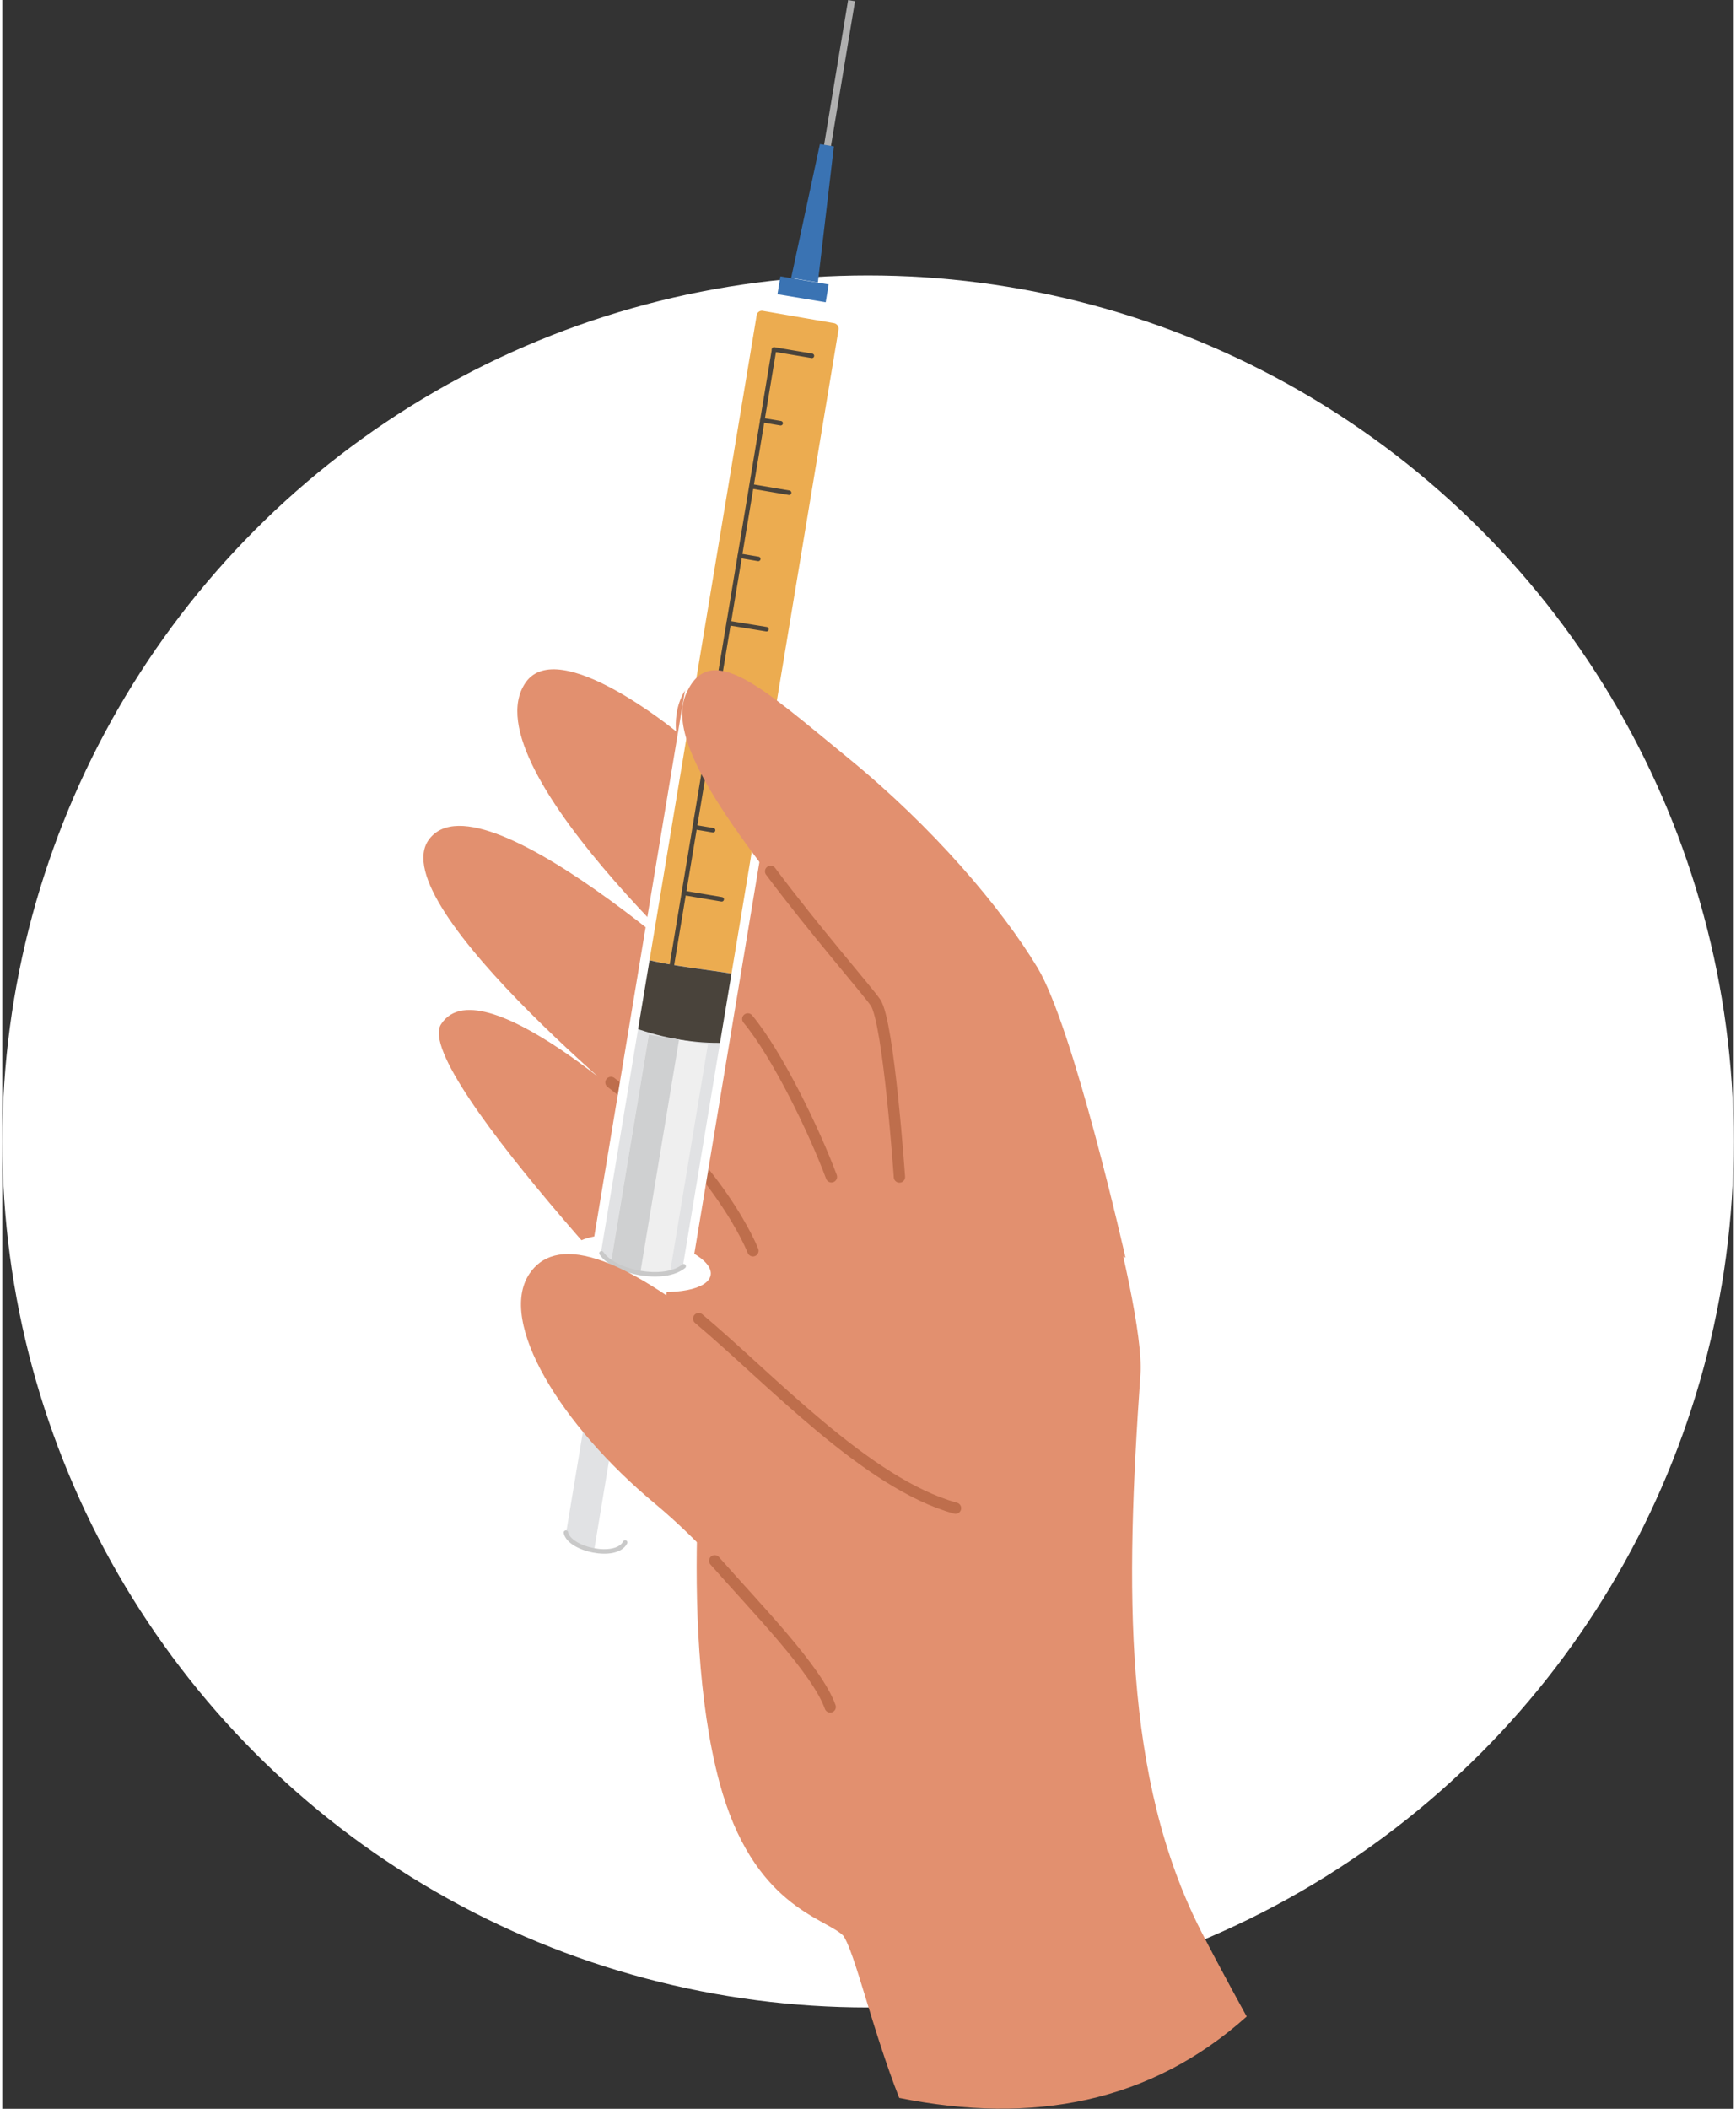 <?xml version="1.0" encoding="UTF-8"?><svg xmlns="http://www.w3.org/2000/svg" id="Layer_266834c6fb2b647" data-name="Layer 26" viewBox="0 0 84.26 102.59" aria-hidden="true" width="84px" height="102px">
  <rect x="0" y="0" width="84.26" height="102.59" fill="#333333" stroke="none"/>
  <defs><linearGradient class="cerosgradient" data-cerosgradient="true" id="CerosGradient_idbfc845346" gradientUnits="userSpaceOnUse" x1="50%" y1="100%" x2="50%" y2="0%"><stop offset="0%" stop-color="#d1d1d1"/><stop offset="100%" stop-color="#d1d1d1"/></linearGradient><linearGradient/>
    <style>
      .cls-1-6834c6fb2b647{
        fill: #e2906f;
      }

      .cls-2-6834c6fb2b647{
        fill: #efefef;
      }

      .cls-3-6834c6fb2b647{
        stroke: #49433b;
      }

      .cls-3-6834c6fb2b647, .cls-4-6834c6fb2b647, .cls-5-6834c6fb2b647, .cls-6-6834c6fb2b647, .cls-7-6834c6fb2b647{
        fill: none;
      }

      .cls-3-6834c6fb2b647, .cls-6-6834c6fb2b647, .cls-7-6834c6fb2b647{
        stroke-linecap: round;
        stroke-linejoin: round;
      }

      .cls-3-6834c6fb2b647, .cls-7-6834c6fb2b647{
        stroke-width: .22px;
      }

      .cls-8-6834c6fb2b647{
        fill: #e1e2e4;
      }

      .cls-9-6834c6fb2b647{
        fill: #cfd0d1;
      }

      .cls-10-6834c6fb2b647{
        fill: #fff;
      }

      .cls-4-6834c6fb2b647{
        stroke: #fff;
        stroke-width: .45px;
      }

      .cls-4-6834c6fb2b647, .cls-5-6834c6fb2b647{
        stroke-miterlimit: 10;
      }

      .cls-5-6834c6fb2b647{
        stroke: #b0b0b0;
        stroke-width: .34px;
      }

      .cls-11-6834c6fb2b647{
        fill: #3a73b3;
      }

      .cls-12-6834c6fb2b647{
        fill: #49433b;
      }

      .cls-6-6834c6fb2b647{
        stroke: #be6e4c;
        stroke-width: .55px;
      }

      .cls-7-6834c6fb2b647{
        stroke: #c9c9c9;
      }

      .cls-13-6834c6fb2b647{
        fill: #ecac50;
      }
    </style>
  </defs>
  <circle class="cls-10-6834c6fb2b647" cx="42.13" cy="55.53" r="42.13"/>
  <g>
    <path class="cls-1-6834c6fb2b647" d="M43.65,102.06c-1.3-3.28-2.17-7.13-2.73-7.9-.9-.88-4.4-1.41-6.02-7.45-2.11-7.87-.56-19.67-.56-19.67,0,0-14.47-14.9-12.99-17.21,2.02-3.16,11.05,5.46,11.05,5.46,0,0-14.04-11.25-11.63-14.46,2.67-3.55,15.55,8.55,15.55,8.55,0,0-13.77-11.98-10.85-16.18,1.61-2.31,7.32,2.38,7.32,2.38,0,0-.32-2.44,1.93-3.02,2.25-.58,12.35,10.68,14.83,13.61,1.8,2.12,6.09,17.19,5.84,20.68-.74,10.49-.84,19.66,2.95,27.1.92,1.8,2.22,4.15,2.22,4.15-4.68,4.19-10.4,5.27-16.91,3.96Z"/>
    <path class="cls-6-6834c6fb2b647" d="M36.28,49.57c1.44,1.73,3.23,5.43,4.07,7.68"/>
    <path class="cls-6-6834c6fb2b647" d="M29.62,52.66c5.32,4.04,6.91,8.19,6.91,8.19"/>
    <g>
      <line class="cls-5-6834c6fb2b647" x1="39.45" y1="11.35" x2="41.33" y2=".03"/>
      <g>
        <ellipse class="cls-10-6834c6fb2b647" cx="28.92" cy="75.17" rx=".85" ry="2.22" transform="translate(-49.97 91.38) rotate(-80.56)"/>
        <path class="cls-10-6834c6fb2b647" d="M34.64,48.98l-4.36,26.24c-1.11.45-2.06.24-2.88-.48l4.36-26.24,2.88.48Z"/>
        <path class="cls-8-6834c6fb2b647" d="M33.23,48.74l-4.43,26.69c-.53-.07-1-.28-1.39-.69l4.36-26.24,1.47.24Z"/>
        <ellipse class="cls-10-6834c6fb2b647" cx="31.05" cy="61.46" rx="1.29" ry="3.47" transform="translate(-34.67 82.01) rotate(-80.56)"/>
        <path class="cls-8-6834c6fb2b647" d="M40.81,16.65l-7.5,45.12c-1.64.7-3.11.45-4.43-.74l7.5-45.12c.11-.64.42-1.13.69-1.08l3.44.57c.28.05.41.6.31,1.25Z"/>
        <path class="cls-13-6834c6fb2b647" d="M40.82,16.65l-5.11,30.75c-1.48-.25-2.98-.37-4.43-.74l5.11-30.75c.11-.64.42-1.13.69-1.08l3.44.57c.28.05.41.6.31,1.25Z"/>
        <path class="cls-8-6834c6fb2b647" d="M35.7,47.4l-.55,3.33c-1.43.04-2.9-.2-4.43-.74l.55-3.33c1.46.37,2.96.49,4.43.74Z"/>
        <g>
          <line class="cls-3-6834c6fb2b647" x1="37.56" y1="17" x2="39.4" y2="17.31"/>
          <g>
            <line class="cls-3-6834c6fb2b647" x1="32.1" y1="49.87" x2="37.56" y2="17"/>
            <line class="cls-3-6834c6fb2b647" x1="36.46" y1="23.66" x2="38.29" y2="23.97"/>
            <line class="cls-3-6834c6fb2b647" x1="34.24" y1="36.98" x2="36.08" y2="37.28"/>
            <line class="cls-3-6834c6fb2b647" x1="33.17" y1="43.44" x2="35.01" y2="43.75"/>
            <line class="cls-3-6834c6fb2b647" x1="35.35" y1="30.31" x2="37.19" y2="30.61"/>
            <line class="cls-3-6834c6fb2b647" x1="33.7" y1="40.24" x2="34.59" y2="40.39"/>
            <line class="cls-3-6834c6fb2b647" x1="34.8" y1="33.64" x2="35.69" y2="33.79"/>
            <line class="cls-3-6834c6fb2b647" x1="35.9" y1="27.04" x2="36.79" y2="27.19"/>
            <line class="cls-3-6834c6fb2b647" x1="36.99" y1="20.44" x2="37.88" y2="20.59"/>
          </g>
        </g>
        <path class="cls-12-6834c6fb2b647" d="M35.7,47.4l-.55,3.33c-1.43.04-2.9-.2-4.43-.74l.55-3.33c1.46.37,2.96.49,4.43.74Z"/>
        <rect class="cls-2-6834c6fb2b647" x="26.15" y="54.83" width="11.6" height="2.92" transform="translate(-28.82 78.58) rotate(-80.56)"/>
        <rect class="cls-9-6834c6fb2b647" x="25.44" y="55.43" width="11.6" height="1.49" transform="translate(-29.29 77.78) rotate(-80.56)"/>
        <path class="cls-4-6834c6fb2b647" d="M33.32,61.77c-1.64.7-3.11.45-4.43-.74l7.6-45.73c.04-.27.3-.45.56-.4l3.47.6c.26.05.44.3.4.56l-7.6,45.71Z"/>
        <rect class="cls-10-6834c6fb2b647" x="38.24" y="13.59" width="1.39" height="1.71" transform="translate(18.3 50.48) rotate(-80.56)"/>
        <rect class="cls-11-6834c6fb2b647" x="38.52" y="12.88" width=".88" height="2.38" transform="translate(18.7 50.2) rotate(-80.56)"/>
        <polygon class="cls-11-6834c6fb2b647" points="40.47 7.12 39.69 13.74 38.39 13.52 39.79 7.01 40.47 7.12"/>
        <path class="cls-7-6834c6fb2b647" d="M29.16,60.97c.63.94,3.05,1.41,4,.63"/>
        <path class="cls-7-6834c6fb2b647" d="M27.43,74.56c.15.81,2.44,1.33,2.88.48"/>
      </g>
    </g>
    <path class="cls-1-6834c6fb2b647" d="M25.65,61.97c1.16-1.74,4.11-1.54,10.66,4.17,6.55,5.72,7.96,7.39,11.88,7.39,0,0,.51,8.99-7.9,9.5,0,0-3.98-6.1-8.54-9.89-4.56-3.79-7.66-8.83-6.1-11.17Z"/>
    <path class="cls-6-6834c6fb2b647" d="M33.89,64.15c3.45,2.89,8.19,8.04,12.5,9.22"/>
    <path class="cls-6-6834c6fb2b647" d="M34.67,75.93c2.06,2.34,4.98,5.31,5.62,7.11"/>
    <path class="cls-1-6834c6fb2b647" d="M43.65,56.35c-.62-5.29-.34-5.79-3.3-9.83-2.96-4.04-8.26-9.89-7.1-12.7,1.16-2.81,3.79-.31,7.92,3.06,4.13,3.37,7.43,7.26,9.2,10.18,1.77,2.92,4.29,14.12,4.29,14.12l-11-4.84Z"/>
    <path class="cls-6-6834c6fb2b647" d="M37.39,42.39c2.16,2.89,4.75,5.85,5.11,6.39.64.96,1.16,8.48,1.16,8.48"/>
  </g>
</svg>